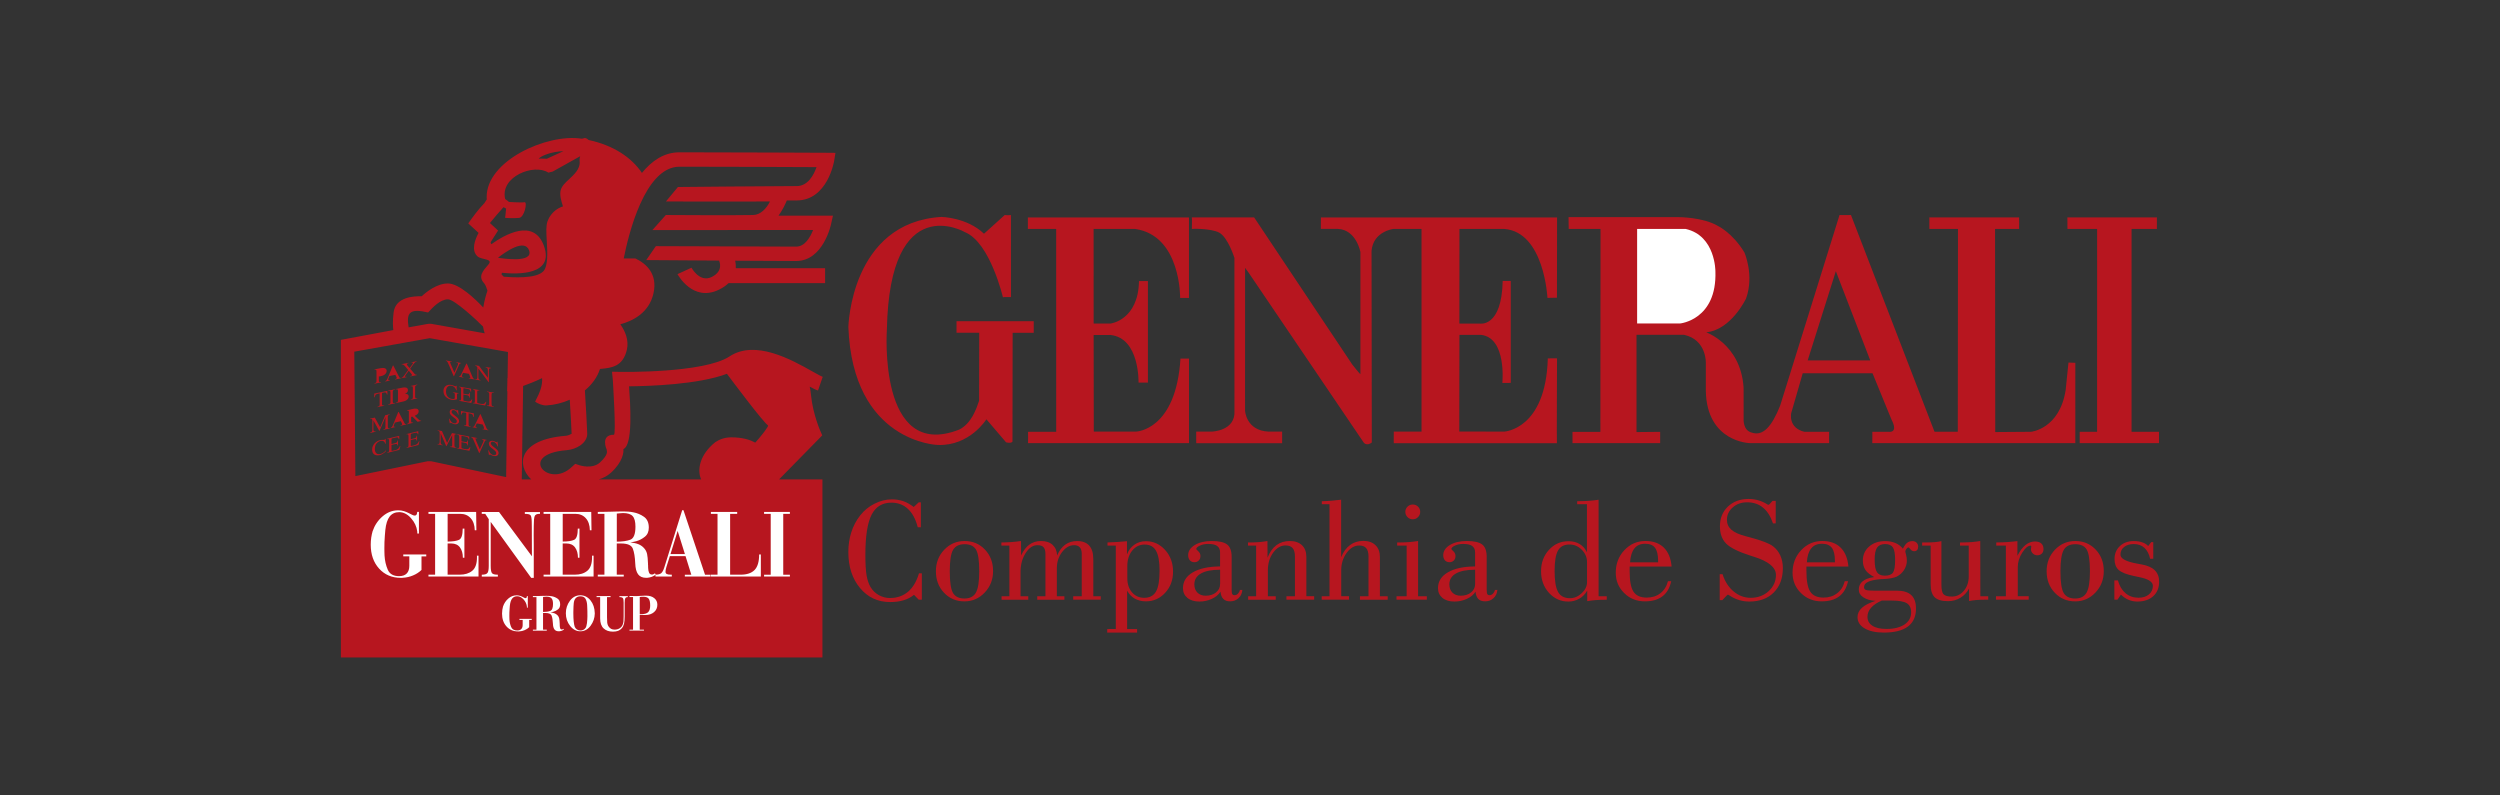 <?xml version="1.0" encoding="utf-8"?>
<!-- Generator: Adobe Illustrator 16.0.0, SVG Export Plug-In . SVG Version: 6.00 Build 0)  -->
<!DOCTYPE svg PUBLIC "-//W3C//DTD SVG 1.1//EN" "http://www.w3.org/Graphics/SVG/1.1/DTD/svg11.dtd">
<svg version="1.1" id="Layer_1" xmlns="http://www.w3.org/2000/svg" xmlns:xlink="http://www.w3.org/1999/xlink" x="0px" y="0px"
	 width="220px" height="70px" viewBox="0 0 220 70" enable-background="new 0 0 220 70" xml:space="preserve">
<rect x="0" y="0" width="220" height="70" fill="#333333" stroke="none"/>
<g>
	<g>
		<path fill="#B7161F" d="M88.962,18.925c-0.294,0.029-0.548,0-0.548,0l-1.823,1.643c-1.495-1.44-3.746-1.479-3.746-1.479
			c-7.982,0.478-8.189,9.68-8.189,9.68c0.381,10.193,7.874,10.387,7.874,10.387c2.815,0.104,4.272-2.258,4.272-2.258l1.736,2.029
			c0.525,0.116,0.56-0.08,0.56-0.08l0.014-9.563h1.856v-1.017h-6.795v1.016h1.998l-0.012,5.988
			c-0.241,0.709-0.682,2.018-1.763,2.539c-7.165,2.789-6.351-8.803-6.351-8.803c0.243-12.453,6.896-8.566,6.896-8.566
			c2.198,0.929,3.316,5.721,3.316,5.721c0-0.033,0.709-0.021,0.709-0.021L88.962,18.925L88.962,18.925z M181.935,20.146h2.613
			l-0.003,17.851h-1.532v0.998h6.979v-0.998h-2.415V20.146h2.229v-1.015h-7.875L181.935,20.146L181.935,20.146z M90.45,19.137h14.18
			v7.079h-0.776c0,0,0.076-5.479-3.95-6.067h-3.667l0.003,8.319h1.505c0,0,2.424-0.298,2.487-3.733h0.784v8.935
			c0,0-0.813-0.003-0.826,0c0,0,0.117-3.934-2.482-4.193l-1.468,0.006l0.013,8.496h3.734c0,0,3.503-0.104,3.894-6.422h0.751v7.438
			l-14.164,0.002c0,0,0.01-0.968,0-0.998h2.477V20.147h-2.494C90.45,20.146,90.459,19.119,90.45,19.137L90.45,19.137z
			 M104.88,19.141c0.033,0,0.002,1.008,0.002,1.008c0-0.029,1.701-0.055,2.406,0.322c0.779,0.416,1.345,2.236,1.345,2.236
			l-0.004,0.099l0.004,13.319c0.117,1.824-2.021,1.858-2.021,1.858h-1.344c-0.006-0.055,0,1.021,0,1.021h7.558
			c0.006,0.027,0-1.021,0-1.021h-1.185c-2.002-0.088-2.077-1.852-2.077-1.852l0.003-12.565c-0.028-0.027,0.3,0.412,0.3,0.412
			l10.07,14.866c0.289,0.51,0.781,0.096,0.781,0.096l-0.023-16.861c0.146-1.725,1.923-1.933,1.923-1.933h2.476v17.837h-2.441
			c-0.016,0.688,0,1.021,0,1.021h14.354c-0.021-0.04,0.012-7.458,0.012-7.458c0.03-0.034-0.813-0.004-0.813-0.004
			c-0.172,6.271-3.839,6.44-3.839,6.44l-3.95-0.01l0.013-8.504h1.899c2.276,0.26,1.877,4.225,1.877,4.225
			c-0.019,0.014,0.741,0,0.741,0v-8.968h-0.711c-0.08,4.104-2,3.751-2,3.751h-1.811l0.006-8.33h3.938
			c3.531,0.267,3.806,6.068,3.806,6.068c-0.002-0.004,0.836-0.017,0.836-0.017l0.011-7.062h-20.781
			c-0.008,0.027-0.008,1.008-0.008,1.008h1.502c1.627,0.072,1.981,2.041,1.981,2.041V32.92c-0.032,0.031-0.722-0.849-0.722-0.849
			l-8.629-12.937h-5.484V19.141L104.88,19.141z M144.067,28.466v-8.318h4.277c2.639,0.601,2.612,3.741,2.612,3.741
			c0.142,4.257-3.104,4.576-3.104,4.576L144.067,28.466L144.067,28.466z M161.554,23.866l-2.479,7.852h5.508L161.554,23.866
			L161.554,23.866z M138.031,19.108h9.69c0,0,2.164,0,3.455,0.776c0,0,1.271,0.588,2.329,2.327c0,0,0.886,1.99,0.151,4.053
			c0,0-1.305,2.769-3.514,2.979l-0.119-0.048c0,0,3.176,1.016,3.414,4.943l0.002,2.723c0,0-0.08,1.023,0.729,1.212
			c0.98,0.325,1.745-0.527,2.484-2.373l5.226-16.778c0,0,0.552,0.015,1.006,0l7.353,19.073h2.048l0.017-17.851h-2.52V19.13h7.898
			c0,0,0.014,1,0,1.016h-2.115l0.017,17.875l3.155-0.024c0,0,2.509-0.245,3.041-3.672l0.248-2.419c0,0,0.565,0.025,0.604,0.02
			l-0.002,7.069h-17.865c0,0,0.012-1.036,0-0.996h1.448c0,0,0.877,0.149,0.242-1.076l-1.671-4.077h-6.141l-1.012,3.502
			c0,0-0.299,1.297,1.162,1.651h2.174c0,0-0.016,0.996,0,0.996h-6.965c0,0-3.788-0.063-3.886-4.573v-2.47
			c0,0,0.09-2.044-1.913-2.489h-4.186v8.559l2.08-0.021v0.996h-7.712c0,0-0.004-1.045,0-0.996h2.451l0.013-17.853h-2.8
			C138.051,20.146,138.026,19.094,138.031,19.108z"/>
		<g>
			<path fill="#B7161F" d="M37.816,29.759l-6.639,1.188l0.096,10.949l6.359-1.307h0.302l6.606,1.396l0.11-7.559l-0.026,0.008
				l0.028-0.926c0,0,0.003-0.09-0.004-0.234h0.019l0.034-2.299L37.816,29.759L37.816,29.759z M40.573,31.938
				c0,0.013,0,0.023,0,0.035c-0.095-0.012-0.122,0.012-0.182,0.146c-0.146,0.329-0.293,0.655-0.438,0.983
				c-0.01-0.002-0.02-0.002-0.03-0.004c-0.16-0.373-0.32-0.742-0.48-1.115c-0.08-0.185-0.116-0.211-0.208-0.229
				c0-0.011,0-0.022,0-0.034c0.174,0.027,0.347,0.055,0.521,0.086c0,0.012,0,0.022,0,0.033c-0.109-0.011-0.146-0.013-0.146,0.047
				c0,0.028,0.035,0.111,0.079,0.217c0.098,0.228,0.197,0.455,0.297,0.687c0.095-0.215,0.193-0.431,0.288-0.646
				c0.006-0.012,0.038-0.086,0.038-0.125c0-0.076-0.069-0.095-0.145-0.109c0-0.012,0-0.023,0-0.035
				C40.303,31.894,40.437,31.917,40.573,31.938L40.573,31.938z M41.758,33.354c0,0.015,0,0.023,0,0.037
				c-0.171-0.029-0.34-0.058-0.509-0.086c0-0.014,0-0.023,0-0.037c0.074,0.015,0.139,0.021,0.139-0.049
				c0-0.029-0.026-0.098-0.037-0.125c-0.027-0.063-0.055-0.131-0.082-0.197c-0.173-0.028-0.348-0.059-0.52-0.088
				c-0.031,0.069-0.06,0.14-0.091,0.207c-0.01,0.022-0.017,0.049-0.017,0.069c0,0.078,0.094,0.095,0.137,0.103
				c0,0.015,0,0.023,0,0.037c-0.132-0.021-0.262-0.045-0.393-0.065c0-0.013,0-0.022,0-0.036c0.031,0.003,0.065,0.006,0.1-0.023
				c0.046-0.041,0.107-0.168,0.145-0.246c0.138-0.285,0.274-0.571,0.412-0.86c0.014,0.002,0.026,0.005,0.039,0.007
				c0.165,0.387,0.33,0.773,0.496,1.161C41.642,33.31,41.671,33.336,41.758,33.354L41.758,33.354z M40.783,32.74
				c0.075-0.16,0.151-0.321,0.228-0.482c0.076,0.187,0.154,0.373,0.23,0.562C41.087,32.791,40.935,32.767,40.783,32.74L40.783,32.74
				z M43.214,32.372c0,0.012,0,0.021,0,0.036c-0.128-0.009-0.193-0.011-0.193,0.214c0,0.337,0.001,0.672,0.001,1.007
				c-0.012-0.002-0.022-0.003-0.034-0.005c-0.297-0.398-0.593-0.798-0.888-1.195c-0.001,0-0.002,0-0.003,0c0,0.245,0,0.494,0,0.742
				c0,0.196,0.042,0.245,0.188,0.275c0,0.013,0,0.023,0,0.035c-0.156-0.024-0.315-0.053-0.472-0.08c0-0.01,0-0.021,0-0.034
				c0.153,0.019,0.194-0.005,0.194-0.21c0-0.28,0-0.563,0-0.842c-0.081-0.107-0.113-0.123-0.194-0.135c0-0.014,0-0.023,0-0.039
				c0.114,0.021,0.229,0.039,0.344,0.059c0.257,0.349,0.515,0.695,0.771,1.045c0.001,0,0.002,0.001,0.004,0.001
				c0-0.213,0-0.427,0-0.64c0-0.221-0.057-0.244-0.194-0.276c0-0.013,0-0.022,0-0.036C42.895,32.317,43.055,32.347,43.214,32.372
				L43.214,32.372z M40.354,34.595c0,0.012,0,0.021,0,0.032c-0.088-0.007-0.139-0.012-0.139,0.122c0,0.127,0,0.253,0,0.379
				c0,0.023-0.262,0.088-0.477,0.051c-0.196-0.035-0.411-0.131-0.55-0.302c-0.104-0.126-0.163-0.248-0.163-0.493
				c0-0.316,0.255-0.585,0.668-0.514c0.197,0.035,0.289,0.111,0.351,0.124c0.016,0.001,0.081,0.003,0.092-0.048
				c0.015,0.002,0.03,0.006,0.045,0.009c0.005,0.134,0.011,0.267,0.015,0.397c-0.015-0.002-0.029-0.004-0.045-0.008
				c-0.054-0.145-0.154-0.35-0.43-0.396c-0.185-0.031-0.473,0.034-0.473,0.513c0,0.34,0.203,0.588,0.506,0.643
				c0.134,0.023,0.27,0.006,0.27-0.063c0-0.103,0-0.204,0-0.308c0-0.154-0.038-0.162-0.173-0.195c0-0.012,0-0.021,0-0.034
				C40.019,34.534,40.187,34.562,40.354,34.595L40.354,34.595z M41.563,35.16c-0.03,0.101-0.06,0.202-0.09,0.305
				c-0.357-0.063-0.714-0.129-1.071-0.192c0-0.012,0-0.023,0-0.035c0.127,0.017,0.172,0.007,0.172-0.141c0-0.279,0-0.56,0-0.839
				c0-0.149-0.046-0.17-0.172-0.2c0-0.014,0-0.023,0-0.037c0.35,0.062,0.701,0.123,1.053,0.186c0.002,0.09,0.004,0.182,0.007,0.271
				c-0.018-0.004-0.034-0.006-0.05-0.01c-0.03-0.174-0.083-0.214-0.303-0.252c-0.091-0.016-0.179-0.031-0.268-0.047
				c-0.041-0.007-0.064-0.011-0.064,0.055c0,0.142,0,0.279,0,0.42c0.101,0.021,0.202,0.037,0.305,0.057
				c0.176,0.029,0.197-0.014,0.22-0.143c0.015,0.002,0.03,0.004,0.046,0.008c0,0.147,0,0.293,0,0.438
				c-0.015-0.002-0.031-0.003-0.046-0.007c-0.024-0.157-0.055-0.189-0.22-0.221c-0.104-0.019-0.204-0.036-0.305-0.057
				c0,0.155,0,0.313,0,0.469c0,0.078,0,0.078,0.294,0.133c0.249,0.046,0.349,0.008,0.438-0.17
				C41.526,35.149,41.544,35.157,41.563,35.16L41.563,35.16z M42.181,34.33c0,0.013,0,0.022,0,0.035
				c-0.137-0.017-0.187-0.013-0.187,0.139c0,0.302,0,0.601,0,0.901c0,0.072,0.035,0.085,0.203,0.113
				c0.302,0.055,0.43,0.068,0.545-0.16c0.017,0.002,0.034,0.007,0.051,0.011c-0.032,0.104-0.064,0.209-0.097,0.313
				c-0.361-0.063-0.721-0.129-1.079-0.195c0-0.012,0-0.021,0-0.036c0.128,0.017,0.172,0.008,0.172-0.14c0-0.28,0-0.563,0-0.847
				c0-0.149-0.047-0.168-0.172-0.2c0-0.014,0-0.023,0-0.037C41.803,34.265,41.991,34.296,42.181,34.33L42.181,34.33z M42.855,35.714
				c0-0.012,0-0.023,0-0.035c0.172,0.025,0.196-0.002,0.196-0.139c0-0.282,0-0.566,0-0.852c0-0.143-0.027-0.17-0.196-0.207
				c0-0.01,0-0.021,0-0.035c0.201,0.033,0.401,0.07,0.603,0.105c0,0.012,0,0.024,0,0.035c-0.148-0.02-0.2-0.016-0.2,0.139
				c0,0.283,0,0.566,0,0.851c0,0.147,0.049,0.179,0.2,0.209c0,0.014,0,0.022,0,0.036C43.257,35.785,43.057,35.751,42.855,35.714
				L42.855,35.714z M40.312,36.087c0.015,0.137,0.029,0.271,0.042,0.409c-0.016-0.002-0.032-0.009-0.049-0.011
				c-0.033-0.16-0.159-0.354-0.366-0.393c-0.098-0.018-0.198,0.021-0.198,0.139c0,0.281,0.658,0.443,0.658,0.83
				c0,0.162-0.135,0.316-0.416,0.266c-0.148-0.029-0.244-0.109-0.305-0.123c-0.04-0.01-0.06,0.02-0.06,0.05
				c-0.015-0.003-0.029-0.006-0.042-0.01c-0.021-0.138-0.04-0.272-0.06-0.409c0.016,0.003,0.03,0.008,0.046,0.012
				c0.037,0.094,0.136,0.357,0.401,0.407c0.156,0.029,0.236-0.063,0.236-0.166c0-0.106-0.031-0.179-0.321-0.394
				c-0.179-0.137-0.305-0.239-0.305-0.428c0-0.215,0.178-0.287,0.354-0.254c0.118,0.021,0.224,0.105,0.274,0.114
				c0.055,0.009,0.064-0.032,0.069-0.052C40.284,36.08,40.298,36.084,40.312,36.087L40.312,36.087z M41.422,37.538
				c0,0.014,0,0.023,0,0.037c-0.192-0.037-0.386-0.073-0.579-0.11c0-0.011,0-0.022,0-0.036c0.18,0.027,0.186-0.017,0.186-0.154
				c0-0.315,0-0.631,0-0.947c-0.036-0.008-0.072-0.014-0.106-0.021c-0.218-0.039-0.271-0.014-0.315,0.188
				c-0.015-0.006-0.032-0.006-0.047-0.01c0.003-0.104,0.008-0.213,0.013-0.317c0.37,0.067,0.743,0.14,1.119,0.207
				c0.004,0.106,0.008,0.218,0.014,0.323c-0.017-0.002-0.033-0.006-0.049-0.008c-0.041-0.219-0.098-0.264-0.316-0.303
				c-0.036-0.008-0.072-0.015-0.106-0.02c0,0.32,0,0.646,0,0.969C41.232,37.46,41.255,37.501,41.422,37.538L41.422,37.538z
				 M42.975,37.834c0,0.013,0,0.022,0,0.036c-0.173-0.033-0.344-0.064-0.515-0.1c0-0.012,0-0.023,0-0.037
				c0.073,0.016,0.141,0.025,0.141-0.045c0-0.028-0.026-0.1-0.038-0.129c-0.028-0.064-0.056-0.131-0.083-0.199
				c-0.176-0.03-0.352-0.063-0.526-0.1c-0.031,0.069-0.063,0.139-0.093,0.207c-0.01,0.021-0.015,0.049-0.015,0.068
				c0,0.079,0.093,0.098,0.137,0.105c0,0.014,0,0.021,0,0.037c-0.132-0.025-0.265-0.052-0.396-0.076c0-0.014,0-0.023,0-0.037
				c0.032,0.004,0.065,0.009,0.103-0.021c0.046-0.038,0.108-0.166,0.146-0.24c0.141-0.287,0.277-0.572,0.417-0.857
				c0.013,0.002,0.026,0.004,0.04,0.008c0.167,0.393,0.334,0.783,0.501,1.179C42.857,37.785,42.885,37.812,42.975,37.834
				L42.975,37.834z M41.987,37.19c0.076-0.158,0.153-0.318,0.23-0.479c0.078,0.188,0.156,0.379,0.234,0.569
				C42.296,37.251,42.142,37.224,41.987,37.19L41.987,37.19z M40.163,38.188c0,0.016,0,0.023,0,0.037
				c-0.124-0.015-0.17-0.014-0.17,0.135c0,0.281,0,0.563,0,0.839c0,0.146,0.046,0.171,0.17,0.202c0,0.015,0,0.023,0,0.037
				c-0.183-0.039-0.365-0.073-0.549-0.109c0-0.016,0-0.023,0-0.037c0.153,0.021,0.179,0,0.179-0.152c0-0.281,0-0.565,0-0.849
				c-0.001,0-0.004,0-0.005,0c-0.164,0.323-0.33,0.647-0.496,0.97c-0.008-0.003-0.018-0.005-0.027-0.007
				c-0.162-0.373-0.323-0.743-0.484-1.118c0,0-0.001,0-0.003,0c0,0.25,0,0.495,0,0.745c0,0.194,0.041,0.243,0.183,0.278
				c0,0.012,0,0.021,0,0.033c-0.152-0.028-0.305-0.059-0.456-0.092c0-0.014,0-0.021,0-0.035c0.147,0.02,0.188,0,0.188-0.205
				c0-0.252,0-0.506,0-0.76c0-0.146-0.04-0.17-0.184-0.203c0-0.014,0-0.021,0-0.037c0.128,0.023,0.256,0.051,0.384,0.074
				c0.149,0.349,0.3,0.689,0.45,1.037c0.143-0.287,0.288-0.574,0.432-0.863C39.902,38.142,40.033,38.166,40.163,38.188
				L40.163,38.188z M41.397,39.369c-0.03,0.103-0.06,0.202-0.09,0.302c-0.358-0.072-0.715-0.143-1.07-0.214c0-0.015,0-0.021,0-0.035
				c0.127,0.019,0.173,0.011,0.173-0.135c0-0.279,0-0.562,0-0.839c0-0.149-0.048-0.172-0.173-0.204c0-0.015,0-0.022,0-0.036
				c0.35,0.066,0.7,0.139,1.052,0.204c0.001,0.092,0.003,0.185,0.006,0.271c-0.018-0.002-0.034-0.004-0.05-0.011
				c-0.03-0.172-0.082-0.214-0.304-0.258c-0.089-0.019-0.178-0.036-0.266-0.054c-0.043-0.008-0.066-0.012-0.066,0.054
				c0,0.142,0,0.28,0,0.418c0.102,0.021,0.204,0.041,0.306,0.062c0.177,0.035,0.197-0.008,0.219-0.137
				c0.014,0.002,0.029,0.006,0.045,0.01c0,0.147,0,0.293,0,0.438c-0.016-0.002-0.03-0.007-0.045-0.011
				c-0.023-0.155-0.054-0.188-0.219-0.223c-0.102-0.021-0.204-0.043-0.306-0.063c0,0.157,0,0.313,0,0.47
				c0,0.077,0.001,0.078,0.296,0.139c0.248,0.049,0.347,0.016,0.435-0.164C41.359,39.36,41.378,39.362,41.397,39.369L41.397,39.369z
				 M42.824,38.709c0,0.015,0,0.024,0,0.036c-0.098-0.014-0.126,0.01-0.187,0.145c-0.148,0.326-0.298,0.651-0.445,0.979
				c-0.012-0.002-0.021-0.003-0.03-0.008c-0.167-0.383-0.33-0.76-0.494-1.143c-0.081-0.189-0.118-0.221-0.213-0.24
				c0-0.014,0-0.023,0-0.037c0.178,0.035,0.354,0.068,0.532,0.104c0,0.013,0,0.022,0,0.038c-0.112-0.018-0.149-0.021-0.149,0.04
				c0,0.024,0.036,0.11,0.081,0.219c0.102,0.234,0.202,0.47,0.304,0.705c0.099-0.214,0.198-0.427,0.296-0.646
				c0.004-0.012,0.037-0.086,0.037-0.125c0-0.077-0.071-0.098-0.146-0.115c0-0.014,0-0.021,0-0.036
				C42.547,38.657,42.686,38.685,42.824,38.709L42.824,38.709z M43.782,38.871c0.016,0.14,0.03,0.278,0.045,0.418
				c-0.018-0.005-0.034-0.007-0.051-0.013c-0.035-0.164-0.165-0.361-0.378-0.402c-0.103-0.021-0.205,0.02-0.205,0.139
				c0,0.286,0.681,0.461,0.681,0.854c0,0.164-0.14,0.316-0.43,0.259c-0.156-0.028-0.254-0.112-0.314-0.126
				c-0.044-0.009-0.063,0.02-0.063,0.05c-0.015-0.003-0.029-0.007-0.044-0.01c-0.021-0.14-0.041-0.278-0.062-0.419
				c0.016,0.004,0.03,0.007,0.047,0.011c0.038,0.097,0.142,0.368,0.417,0.423c0.162,0.031,0.243-0.061,0.243-0.162
				c0-0.109-0.032-0.185-0.332-0.406c-0.186-0.139-0.315-0.248-0.315-0.439c0-0.218,0.185-0.288,0.366-0.253
				c0.122,0.022,0.233,0.108,0.284,0.12c0.057,0.012,0.066-0.03,0.07-0.051C43.753,38.865,43.768,38.868,43.782,38.871
				L43.782,38.871z M32.958,32.54c0-0.014,0-0.023,0-0.037c0.181-0.033,0.361-0.068,0.54-0.104c0.28-0.055,0.529-0.002,0.529,0.238
				c0,0.146-0.088,0.241-0.122,0.277c-0.087,0.094-0.217,0.154-0.431,0.197c-0.049,0.011-0.087,0.017-0.136,0.021
				c0,0.117,0,0.229,0,0.347c0,0.141,0.034,0.162,0.191,0.133c0,0.014,0,0.023,0,0.035c-0.19,0.039-0.381,0.078-0.573,0.115
				c0-0.012,0-0.022,0-0.035c0.174-0.047,0.174-0.092,0.174-0.228c0-0.274,0-0.55,0-0.823C33.132,32.543,33.108,32.524,32.958,32.54
				L32.958,32.54z M33.339,32.563c0-0.063,0.022-0.066,0.083-0.08c0.09-0.017,0.386-0.069,0.386,0.199
				c0,0.289-0.271,0.342-0.348,0.357c-0.042,0.008-0.083,0.016-0.121,0.018C33.339,32.894,33.339,32.729,33.339,32.563
				L33.339,32.563z M35.278,33.258c0,0.013,0,0.024,0,0.034c-0.167,0.035-0.336,0.068-0.505,0.104c0-0.012,0-0.021,0-0.035
				c0.073-0.016,0.138-0.029,0.138-0.1c0-0.031-0.024-0.088-0.037-0.109c-0.027-0.055-0.055-0.108-0.081-0.166
				c-0.174,0.035-0.348,0.07-0.523,0.105c-0.03,0.079-0.062,0.16-0.092,0.239c-0.01,0.024-0.015,0.056-0.015,0.073
				c0,0.078,0.094,0.062,0.136,0.054c0,0.013,0,0.022,0,0.036c-0.132,0.025-0.265,0.055-0.396,0.08c0-0.014,0-0.021,0-0.035
				c0.032-0.01,0.066-0.02,0.103-0.063c0.046-0.058,0.109-0.207,0.146-0.297c0.14-0.336,0.277-0.673,0.418-1.009
				c0.013-0.003,0.025-0.006,0.039-0.008c0.164,0.323,0.33,0.646,0.495,0.969C35.163,33.256,35.192,33.271,35.278,33.258
				L35.278,33.258z M34.305,33.008c0.076-0.188,0.153-0.375,0.229-0.563c0.078,0.158,0.154,0.314,0.23,0.474
				C34.612,32.946,34.458,32.978,34.305,33.008L34.305,33.008z M36.668,31.789c0,0.013,0,0.022,0,0.034
				c-0.103,0.027-0.153,0.043-0.288,0.229c-0.095,0.131-0.188,0.262-0.283,0.395c0.124,0.146,0.248,0.289,0.372,0.435
				c0.074,0.085,0.113,0.104,0.214,0.093c0,0.012,0,0.023,0,0.037c-0.191,0.038-0.385,0.076-0.574,0.115c0-0.014,0-0.021,0-0.036
				c0.097-0.024,0.148-0.034,0.148-0.093c0-0.033-0.068-0.118-0.1-0.154c-0.062-0.074-0.123-0.148-0.186-0.224
				c-0.077,0.104-0.155,0.213-0.231,0.319c-0.042,0.059-0.103,0.144-0.103,0.179c0,0.062,0.072,0.051,0.148,0.038
				c0,0.012,0,0.023,0,0.035c-0.151,0.029-0.303,0.062-0.457,0.093c0-0.013,0-0.022,0-0.034c0.108-0.029,0.13-0.061,0.285-0.271
				c0.103-0.141,0.204-0.278,0.307-0.42c-0.071-0.086-0.142-0.172-0.213-0.258c-0.199-0.24-0.241-0.236-0.355-0.224
				c0-0.013,0-0.022,0-0.035c0.197-0.038,0.395-0.076,0.593-0.114c0,0.014,0,0.026,0,0.036c-0.102,0.021-0.148,0.031-0.148,0.089
				c0,0.037,0.035,0.092,0.166,0.243c0.026,0.031,0.056,0.062,0.082,0.093c0.073-0.1,0.148-0.199,0.22-0.299
				c0.045-0.063,0.078-0.105,0.078-0.141c0-0.059-0.07-0.047-0.137-0.036c0-0.013,0-0.021,0-0.034
				C36.36,31.849,36.514,31.817,36.668,31.789L36.668,31.789z M33.81,35.667c0,0.016,0,0.021,0,0.035
				c-0.196,0.045-0.395,0.088-0.593,0.131c0-0.012,0-0.021,0-0.035c0.186-0.049,0.192-0.093,0.192-0.232c0-0.316,0-0.633,0-0.948
				c-0.037,0.009-0.073,0.016-0.111,0.021c-0.224,0.049-0.279,0.096-0.325,0.316c-0.016,0.001-0.032,0.005-0.049,0.01
				c0.004-0.109,0.008-0.219,0.013-0.328c0.384-0.078,0.766-0.158,1.146-0.24c0.004,0.106,0.008,0.215,0.013,0.318
				c-0.017,0.004-0.033,0.008-0.048,0.012c-0.043-0.199-0.099-0.224-0.32-0.177c-0.037,0.009-0.074,0.017-0.11,0.022
				c0,0.322,0,0.646,0,0.97C33.615,35.669,33.639,35.7,33.81,35.667L33.81,35.667z M34.166,35.626c0-0.014,0-0.021,0-0.037
				c0.17-0.041,0.194-0.076,0.194-0.212c0-0.276,0-0.558,0-0.836c0-0.14-0.027-0.155-0.194-0.129c0-0.013,0-0.022,0-0.035
				c0.197-0.041,0.396-0.083,0.593-0.125c0,0.013,0,0.022,0,0.035c-0.146,0.036-0.196,0.062-0.196,0.211c0,0.276,0,0.558,0,0.834
				c0,0.146,0.049,0.153,0.196,0.126c0,0.014,0,0.021,0,0.036C34.561,35.539,34.363,35.58,34.166,35.626L34.166,35.626z
				 M34.828,34.272c0-0.014,0-0.021,0-0.037c0.186-0.037,0.371-0.075,0.555-0.115c0.171-0.034,0.515-0.081,0.515,0.207
				c0,0.206-0.172,0.283-0.26,0.322c0,0,0,0.002,0,0.004c0.17-0.004,0.327,0.054,0.327,0.248c0,0.07-0.039,0.334-0.474,0.431
				c-0.22,0.048-0.44,0.099-0.661,0.146c0-0.013,0-0.022,0-0.035c0.168-0.041,0.191-0.077,0.191-0.211c0-0.276,0-0.555,0-0.832
				C35.019,34.263,34.992,34.246,34.828,34.272L34.828,34.272z M35.222,34.783c0.188-0.039,0.253-0.046,0.319-0.039
				c0.101,0.007,0.198,0.048,0.198,0.198c0,0.25-0.238,0.318-0.367,0.35c-0.114,0.023-0.149,0.023-0.149-0.045
				C35.222,35.095,35.222,34.938,35.222,34.783L35.222,34.783z M35.222,34.281c0-0.029,0.004-0.058,0.043-0.063
				c0.02-0.005,0.048-0.013,0.089-0.021c0.14-0.029,0.344-0.036,0.344,0.187c0,0.222-0.233,0.275-0.289,0.288
				c-0.062,0.016-0.124,0.027-0.187,0.042C35.222,34.565,35.222,34.424,35.222,34.281L35.222,34.281z M36.144,35.188
				c0-0.01,0-0.021,0-0.033c0.166-0.04,0.188-0.076,0.188-0.209c0-0.273,0-0.547,0-0.821c0-0.14-0.027-0.153-0.188-0.128
				c0-0.012,0-0.021,0-0.034c0.191-0.04,0.384-0.08,0.574-0.122c0,0.014,0,0.024,0,0.035c-0.141,0.035-0.189,0.057-0.189,0.206
				c0,0.272,0,0.549,0,0.819c0,0.146,0.047,0.154,0.189,0.125c0,0.015,0,0.023,0,0.035C36.525,35.104,36.335,35.147,36.144,35.188
				L36.144,35.188z M34.3,36.452c0,0.012,0,0.023,0,0.033c-0.125,0.039-0.174,0.063-0.174,0.211c0,0.279,0,0.56,0,0.837
				c0,0.146,0.046,0.151,0.174,0.129c0,0.015,0,0.024,0,0.036c-0.187,0.046-0.374,0.091-0.563,0.134c0-0.013,0-0.021,0-0.036
				c0.157-0.044,0.183-0.076,0.183-0.232c0-0.283,0-0.564,0-0.851c-0.001,0-0.002,0-0.003,0.001
				c-0.172,0.396-0.343,0.799-0.515,1.196c-0.01,0.004-0.02,0.006-0.029,0.007c-0.168-0.307-0.339-0.609-0.51-0.92
				c0,0-0.002,0-0.004,0.002c0,0.253,0,0.506,0,0.759c0,0.196,0.044,0.229,0.193,0.197c0,0.015,0,0.024,0,0.039
				c-0.161,0.038-0.321,0.073-0.482,0.11c0-0.01,0-0.022,0-0.035c0.157-0.047,0.2-0.084,0.2-0.291c0-0.258,0-0.516,0-0.772
				c0-0.147-0.043-0.153-0.195-0.127c0-0.012,0-0.022,0-0.038c0.136-0.027,0.271-0.063,0.407-0.092
				c0.157,0.284,0.314,0.566,0.471,0.852c0.149-0.354,0.299-0.707,0.448-1.06C34.034,36.515,34.168,36.479,34.3,36.452L34.3,36.452z
				 M35.75,37.317c0,0.015,0,0.025,0,0.037c-0.167,0.039-0.333,0.078-0.5,0.117c0-0.011,0-0.021,0-0.035
				c0.073-0.018,0.138-0.035,0.138-0.104c0-0.026-0.026-0.084-0.038-0.106c-0.026-0.054-0.054-0.104-0.08-0.16
				c-0.172,0.041-0.346,0.08-0.519,0.121c-0.03,0.08-0.061,0.16-0.092,0.24c-0.009,0.025-0.015,0.057-0.015,0.075
				c0,0.077,0.093,0.058,0.135,0.046c0,0.014,0,0.023,0,0.036c-0.132,0.03-0.264,0.063-0.396,0.095c0-0.015,0-0.023,0-0.037
				c0.032-0.011,0.067-0.021,0.102-0.064c0.047-0.059,0.109-0.21,0.146-0.301c0.139-0.34,0.276-0.68,0.414-1.019
				c0.012-0.004,0.026-0.006,0.039-0.009c0.164,0.314,0.328,0.634,0.491,0.947C35.636,37.319,35.663,37.334,35.75,37.317
				L35.75,37.317z M34.783,37.103c0.076-0.189,0.153-0.379,0.229-0.567c0.076,0.155,0.153,0.31,0.229,0.462
				C35.088,37.032,34.936,37.065,34.783,37.103L34.783,37.103z M37.058,37.013c0,0.012,0,0.021,0,0.031
				c-0.104,0.023-0.207,0.053-0.309,0.075c-0.153-0.151-0.306-0.308-0.461-0.461c-0.036,0.009-0.073,0.019-0.108,0.026
				c0,0.121,0,0.244,0,0.365c0,0.125,0.019,0.155,0.175,0.127c0,0.012,0,0.022,0,0.034c-0.18,0.041-0.359,0.085-0.54,0.128
				c0-0.012,0-0.023,0-0.035c0.157-0.048,0.166-0.088,0.166-0.229c0-0.268,0-0.536,0-0.805c0-0.138-0.029-0.146-0.166-0.131
				c0-0.012,0-0.021,0-0.033c0.18-0.043,0.358-0.084,0.538-0.123c0.171-0.039,0.489-0.073,0.489,0.211
				c0,0.248-0.25,0.352-0.349,0.393c0.133,0.125,0.266,0.249,0.396,0.374C36.933,37.002,36.979,37.024,37.058,37.013L37.058,37.013z
				 M36.179,36.16c0-0.056,0.018-0.072,0.12-0.095c0.081-0.02,0.333-0.07,0.333,0.176c0,0.265-0.289,0.336-0.453,0.376
				C36.179,36.465,36.179,36.313,36.179,36.16L36.179,36.16z M33.951,39.037c-0.015,0.004-0.03,0.007-0.045,0.012
				c-0.05-0.188-0.195-0.302-0.444-0.239c-0.103,0.022-0.22,0.092-0.306,0.189c-0.08,0.093-0.17,0.236-0.17,0.509
				c0,0.403,0.243,0.509,0.499,0.443c0.25-0.063,0.395-0.234,0.457-0.31c0.013,0.008,0.024,0.021,0.037,0.023
				c-0.002,0.006-0.176,0.281-0.548,0.381c-0.328,0.082-0.683-0.011-0.683-0.484c0-0.428,0.344-0.742,0.694-0.826
				c0.181-0.047,0.312-0.016,0.357-0.024c0.009-0.004,0.077-0.019,0.092-0.084c0.016-0.005,0.028-0.007,0.043-0.015
				C33.939,38.758,33.946,38.897,33.951,39.037L33.951,39.037z M35.236,39.247c-0.029,0.113-0.059,0.229-0.089,0.339
				c-0.357,0.095-0.716,0.185-1.076,0.272c0-0.012,0-0.021,0-0.032c0.129-0.041,0.175-0.069,0.175-0.216c0-0.276,0-0.557,0-0.836
				c0-0.146-0.048-0.146-0.175-0.127c0-0.014,0-0.021,0-0.037c0.354-0.086,0.709-0.172,1.06-0.258c0.002,0.09,0.004,0.18,0.005,0.27
				c-0.016,0.005-0.032,0.009-0.049,0.014c-0.029-0.158-0.08-0.177-0.301-0.121c-0.09,0.021-0.179,0.043-0.27,0.063
				c-0.041,0.011-0.065,0.018-0.065,0.081c0,0.14,0,0.278,0,0.417c0.103-0.021,0.204-0.051,0.307-0.076
				c0.177-0.044,0.197-0.092,0.219-0.23c0.016-0.004,0.03-0.008,0.047-0.013c0,0.146,0,0.29,0,0.435
				c-0.017,0.004-0.031,0.01-0.047,0.013c-0.023-0.144-0.054-0.162-0.219-0.122c-0.102,0.021-0.204,0.048-0.307,0.072
				c0,0.154,0,0.312,0,0.464c0,0.077,0,0.077,0.297,0.005c0.249-0.061,0.348-0.143,0.435-0.354
				C35.199,39.258,35.218,39.254,35.236,39.247L35.236,39.247z M36.913,38.827c-0.029,0.109-0.057,0.222-0.087,0.333
				c-0.347,0.089-0.696,0.176-1.047,0.267c0-0.013,0-0.021,0-0.033c0.125-0.039,0.169-0.066,0.169-0.213c0-0.273,0-0.55,0-0.824
				c0-0.146-0.047-0.146-0.169-0.127c0-0.014,0-0.022,0-0.035c0.345-0.084,0.688-0.168,1.03-0.252
				c0.002,0.088,0.004,0.175,0.006,0.264c-0.016,0.004-0.032,0.007-0.049,0.012c-0.028-0.156-0.078-0.174-0.294-0.121
				c-0.087,0.021-0.174,0.041-0.261,0.063c-0.041,0.01-0.064,0.017-0.064,0.077c0,0.139,0,0.277,0,0.414
				c0.101-0.025,0.199-0.053,0.299-0.077c0.172-0.041,0.191-0.091,0.213-0.228c0.015-0.006,0.029-0.008,0.044-0.013
				c0,0.146,0,0.288,0,0.431c-0.015,0.004-0.03,0.008-0.044,0.012c-0.022-0.144-0.053-0.161-0.213-0.123
				c-0.1,0.023-0.198,0.049-0.299,0.072c0,0.15,0,0.307,0,0.459c0,0.076,0,0.078,0.289,0.006c0.242-0.063,0.338-0.139,0.423-0.351
				C36.877,38.836,36.894,38.831,36.913,38.827L36.913,38.827z M36.163,42.185l1.612-0.332l1.564,0.332H36.163L36.163,42.185z
				 M45.915,42.185h0.83c-1.318-1.25-1.144-3.5,3.015-3.832c0.179-0.017,0.352-0.071,0.472-0.154c0.042-0.029,0.07-0.006,0.07-0.021
				c0-0.238-0.092-1.82-0.162-3.003c-0.652,0.289-1.36,0.464-2.055,0.501c0,0,0,0-0.002,0h0.002c0,0,0,0-0.002,0
				c-0.374,0.02-0.85-0.205-0.991-0.332c0.443-0.861,0.65-1.41,0.613-2.07c-0.601,0.291-1.25,0.541-1.671,0.693L45.915,42.185
				L45.915,42.185z M52.695,42.185h9.004c-0.38-0.863-0.106-2.195,1.249-3.277c0.391-0.26,0.856-0.422,1.403-0.422
				c1.056,0,1.707,0.244,2.114,0.465c0.471-0.518,1.208-1.446,1.121-1.512c-0.472-0.354-2.924-3.617-3.618-4.545
				c-2.525,0.953-6.87,1.086-8.611,1.103c0.107,1.536,0.364,5.167-0.5,5.522c0.039,0.275-0.044,1.119-1.079,2.068
				C53.446,41.894,53.069,42.077,52.695,42.185L52.695,42.185z M68.561,42.185h3.814v15.672H29.998V29.908l4.615-0.862
				c-0.037-0.283-0.071-0.816,0.029-1.576c0.174-1.318,1.734-1.423,2.466-1.396c0.426-0.396,1.344-1.129,2.309-1.129
				c1,0,2.449,1.413,3.11,2.116c0.101-0.654,0.274-1.207,0.372-1.482c-0.063-0.203-0.183-0.537-0.296-0.656
				c-0.558-0.587-0.104-1.098,0.364-1.628c0.482-0.545-0.574-0.424-0.926-0.719c-0.622-0.525-0.231-1.518,0.074-2.083l-0.907-0.834
				c0.438-0.623,0.879-1.225,1.42-1.784c0.069-0.109,0.14-0.223,0.212-0.334c-0.006-0.054-0.012-0.105-0.013-0.159
				c-0.056-3.244,5.323-5.646,8.349-5.178c0.011,0.001,0.021,0.004,0.03,0.006l0.263-0.066c0.001,0,0.15,0,0.33,0.176
				c2.186,0.47,3.772,1.532,4.692,2.897c0.87-1.073,1.956-1.814,3.301-1.814c4.296,0,12.908,0.041,12.934,0.041l0.794,0.007
				l-0.116,0.718c-0.001,0.011-0.577,3.47-3.294,3.47c-0.22,0-0.518,0.002-0.869,0.003c-0.127,0.311-0.37,0.831-0.729,1.335H73.3
				l-0.169,0.76c-0.002,0.011-0.68,3.231-3.063,3.231c-0.721,0-2.945-0.013-5.369-0.027c0.04,0.188,0.063,0.412,0.046,0.658h7.863
				v1.314h-8.493c-0.214,0.209-0.494,0.406-0.858,0.585c-2.311,1.115-3.633-1.369-3.637-1.375l1.232-0.563
				c0.002,0.003,0.711,1.331,1.767,0.82c1.108-0.535,0.665-1.423,0.665-1.426l0.056-0.022c-3.267-0.021-6.455-0.045-6.471-0.045
				l0.847-1.225c0.03,0,10.537,0.041,12.352,0.041c0.758,0,1.231-0.817,1.483-1.46H57.414l1.179-1.322c0.018,0,6.155,0.04,7.691,0
				c0.652-0.019,1.172-0.577,1.472-1.193c-3.526,0.024-9.134,0-9.151,0l1.051-1.271c0.022,0,8.368-0.082,10.456-0.082
				c0.979,0,1.495-0.964,1.742-1.667c-2.297-0.013-8.59-0.038-12.059-0.038c-3.057,0-4.499,6-4.907,8.076h1.031
				c0.938,0.446,1.982,1.35,1.582,3.091c-0.394,1.709-1.834,2.412-2.913,2.701c0.408,0.573,0.773,1.371,0.578,2.233
				c-0.344,1.5-1.364,1.603-2.308,1.691h0.001c-0.021,0.002-0.04,0.006-0.062,0.008c-0.231,0.729-0.708,1.37-1.326,1.885
				c0.067,1.119,0.207,3.498,0.207,3.818c0,0.411-0.248,0.771-0.625,1.031c-0.324,0.223-0.758,0.38-1.183,0.411
				c-4.38,0.349-1.601,3.437,0.444,1.479l0.31-0.277l0.403,0.135c0.003,0.001,1.104,0.359,1.777-0.26
				c0.697-0.641,0.606-0.961,0.606-0.961l-0.024-0.168c0-0.004-0.588-1.307,0.639-1.307c0.214,0-0.099-4.832-0.099-4.846
				l-0.069-0.699l0.769,0.014c0.021,0,7.319,0.129,9.578-1.363c2.266-1.5,5.469,0.303,7.277,1.318
				c0.441,0.246,0.784,0.44,0.918,0.479l-0.413,1.205c-0.188-0.055-0.435-0.176-0.732-0.34c0.037,0.152,0.081,0.396,0.118,0.774
				c0.166,1.669,0.827,3.15,0.829,3.154l0.156,0.36l-0.282,0.291L68.561,42.185L68.561,42.185z M46.054,32.597l0.031-2.13
				l0.008-0.526l-0.568-0.102l-1.045-0.186c-0.041-0.036-0.082-0.073-0.125-0.111c-1.189-1.012-0.092-3.725-0.089-3.73l0.012-0.192
				c0.938,0.067,3.362,0.221,4.485-0.834c0.894-0.843,0.801-2.415,0.726-3.687c-0.034-0.574-0.063-1.07-0.001-1.243
				c0.034-0.092,0.075-0.168,0.123-0.229c0.092-0.123,0.207-0.206,0.315-0.252c0.04-0.019,0.071-0.027,0.083-0.031
				c0.405,0.232,0.725,0.153,0.978-0.183c0.23-0.312,0.104-0.676-0.055-1.137c-0.129-0.37-0.296-0.855-0.261-0.988v-0.001
				c0.009-0.032,0.185-0.195,0.391-0.387c0.618-0.568,1.416-1.307,1.32-2.506c-0.011-0.131-0.024-0.254-0.039-0.367
				c1.686,0.539,2.78,1.512,3.313,2.676c-1.49,2.588-2.119,5.989-2.236,6.685l-0.257,0.256l1.252,0.192
				c0.007,0.001,2.126,0.315,1.739,1.999c-0.424,1.832-2.874,1.894-2.881,1.894l-0.419,1.108c0.003,0.002,1.187,0.952,0.964,1.933
				c-0.139,0.603-0.64,0.65-1.103,0.694h-0.002c-0.22,0.021-0.436,0.043-0.641,0.089l-0.44,0.096l-0.079,0.41
				c-0.289,1.514-1.744,2.211-2.774,2.478c0.314-0.728,0.453-1.825,0.244-3.417C48.392,31.399,46.77,32.302,46.054,32.597
				L46.054,32.597z M42.654,29.332c-0.067-0.192-0.114-0.394-0.148-0.595c-0.545-0.557-2.519-2.396-3.089-2.396
				c-0.668,0-1.328,0.698-1.743,1.157c-1.644-0.386-1.924,0.019-1.715,1.308l1.729-0.31h0.258L42.654,29.332L42.654,29.332z
				 M70.108,33.394c-0.116,0.353-0.17,0.842-0.104,1.523c0.132,1.334,0.545,2.555,0.771,3.141l-3.551,3.566
				c-0.611-0.525-4.266-0.02-4.371,0.13c-0.022-0.026,0.035,0.007,0.035-0.06c0-0.256,0.071-0.604,0.225-0.943
				c0.146-0.322,0.358-0.636,0.643-0.824c0.166-0.111,0.364-0.182,0.596-0.182c1.014,0,1.454,0.302,1.666,0.445h-0.001
				c0.055,0.035,0.101,0.068,0.177,0.111h-0.003c0.449,0.248,0.766,0.236,1.066-0.225c0.013-0.02,0.054-0.064,0.146-0.184
				c0.592-0.744,2.094-2.64,1.186-3.318c-0.34-0.256-2.622-3.258-3.409-4.295C66.52,31.601,68.614,32.58,70.108,33.394
				L70.108,33.394z M44.741,17.768c0,0,1.123,0.079,1.411,0.026c0.288-0.053,0,1.325-0.462,1.379c-0.461,0.054-1.238,0-1.238,0
				l0.087-0.821l-0.232-0.121c-0.468,0.52-0.771,0.877-1.193,1.395l0.34,0.313l0.375,0.347l-0.27,0.422
				c-0.001,0.001-0.214,0.331-0.382,0.601l0.014,0.112l0.057,0.063c1.142-0.817,3.73-2.319,4.619,0.158
				c0.92,2.564-2.253,2.511-3.704,2.363l-0.03,0.148l0.198,0.198c0.729,0.055,2.762,0.201,3.45-0.445
				c0.469-0.439,0.394-1.715,0.333-2.74c-0.041-0.695-0.076-1.298,0.069-1.702c0.074-0.204,0.179-0.391,0.301-0.553
				c0.244-0.326,0.565-0.558,0.886-0.688c0.057-0.021,0.114-0.042,0.172-0.06c-0.159-0.476-0.312-1.024-0.199-1.437v0.001
				c0.102-0.372,0.398-0.646,0.751-0.971c0.422-0.39,0.967-0.895,0.916-1.528c-0.017-0.211,0.006-0.368,0.048-0.482l-2.425,1.353
				l-0.378,0.092c-1.26-0.829-4.278,0.351-3.799,2.327l0.31,0.219c-0.01,0.013-0.02,0.021-0.031,0.033H44.741L44.741,17.768z
				 M49.587,13.3c-1.05,0.038-1.955,0.401-2.188,0.666c0.258-0.023,0.572,0.008,0.723,0.003L49.587,13.3L49.587,13.3z
				 M43.821,22.681c0.494,0.082,3.139,0.471,2.738-0.646C46.172,20.948,44.417,22.213,43.821,22.681z"/>
			<path fill="#FFFFFF" d="M36.866,46.949h-0.143c0-0.028-0.002-0.06-0.003-0.093c-0.003-0.028-0.003-0.061-0.003-0.088
				c-0.051-0.426-0.232-0.814-0.548-1.17c-0.314-0.352-0.661-0.529-1.041-0.529c-0.36,0-0.639,0.131-0.838,0.386
				c-0.199,0.256-0.327,0.651-0.382,1.192c-0.016,0.156-0.029,0.322-0.042,0.502c-0.013,0.185-0.024,0.367-0.033,0.558
				c0,0.095-0.001,0.19-0.004,0.276c-0.002,0.094-0.004,0.185-0.004,0.275c0,0.104,0.001,0.204,0.004,0.313
				c0.002,0.105,0.006,0.211,0.01,0.314c0.026,0.457,0.121,0.87,0.285,1.25c0.166,0.379,0.496,0.566,0.997,0.566
				c0.296,0,0.518-0.078,0.67-0.234c0.153-0.154,0.229-0.383,0.229-0.68v-0.827h-0.532V48.79h2.023v0.171h-0.419v1.194
				c-0.21,0.203-0.459,0.367-0.746,0.484c-0.287,0.121-0.583,0.188-0.889,0.205c-0.028,0.006-0.06,0.008-0.089,0.008
				c-0.031,0-0.061,0-0.092,0c-0.784,0-1.421-0.271-1.914-0.813c-0.492-0.542-0.737-1.246-0.737-2.109
				c0-0.218,0.015-0.428,0.044-0.627c0.031-0.201,0.071-0.385,0.119-0.55c0.176-0.521,0.469-0.96,0.878-1.313
				s0.863-0.531,1.363-0.531c0.195,0,0.369,0.021,0.521,0.072c0.152,0.051,0.287,0.101,0.401,0.162
				c0.12,0.055,0.224,0.107,0.312,0.158c0.088,0.047,0.166,0.07,0.235,0.07c0.07,0,0.122-0.025,0.158-0.082
				c0.034-0.057,0.054-0.135,0.061-0.242h0.148L36.866,46.949L36.866,46.949z M37.705,50.733v-0.164h0.585v-5.35h-0.585v-0.171
				h4.196l0.021,1.618h-0.143c-0.011-0.455-0.129-0.811-0.359-1.063c-0.229-0.256-0.537-0.385-0.922-0.385h-1.107v2.438
				c0.448,0,0.783-0.051,1-0.15c0.218-0.1,0.326-0.43,0.326-0.99h0.15v2.563h-0.136c0-0.366-0.083-0.67-0.25-0.901
				c-0.168-0.232-0.425-0.353-0.769-0.353H39.39v2.747h1.063c0.46,0,0.828-0.114,1.106-0.344c0.278-0.228,0.415-0.627,0.415-1.192
				c0-0.013,0-0.021,0-0.033c0-0.012,0-0.022,0-0.032c0-0.015-0.001-0.022-0.003-0.035c-0.004-0.014-0.004-0.021-0.004-0.035h0.143
				v1.836h-4.405V50.733z M43.182,45.924v3.866c0,0.314,0.033,0.529,0.103,0.632c0.066,0.103,0.243,0.152,0.527,0.152v0.166h-1.416
				v-0.166c0.271,0,0.44-0.058,0.51-0.167c0.07-0.108,0.104-0.313,0.104-0.616v-4.104l-0.308-0.467h-0.307v-0.162h1.521l2.892,3.896
				l-0.009-2.54l-0.007-0.488c-0.005-0.3-0.038-0.492-0.098-0.576c-0.061-0.088-0.229-0.129-0.509-0.129v-0.162h1.334v0.162h-0.075
				c-0.2,0-0.329,0.063-0.387,0.188c-0.058,0.127-0.086,0.407-0.086,0.854l-0.008,0.828l0.008,0.862v2.901h-0.226L43.182,45.924
				L43.182,45.924z M47.835,50.733v-0.164h0.584v-5.35h-0.584v-0.171h4.195l0.022,1.618h-0.143c-0.01-0.455-0.13-0.811-0.359-1.063
				c-0.229-0.256-0.536-0.385-0.922-0.385h-1.109v2.438c0.45,0,0.783-0.051,1.001-0.15c0.217-0.1,0.325-0.43,0.325-0.99h0.149v2.563
				h-0.135c0-0.366-0.083-0.67-0.251-0.901c-0.167-0.232-0.423-0.353-0.769-0.353h-0.322v2.747h1.063
				c0.46,0,0.829-0.114,1.105-0.344c0.276-0.228,0.416-0.627,0.416-1.192c0-0.013,0-0.021,0-0.033c0-0.012,0-0.022,0-0.032
				c0-0.015-0.001-0.022-0.004-0.035c-0.002-0.014-0.003-0.021-0.003-0.035h0.142v1.836h-4.401V50.733z M57.701,50.558
				c-0.09,0.084-0.2,0.149-0.333,0.199c-0.134,0.049-0.272,0.076-0.417,0.09c-0.016,0-0.03,0-0.049,0c-0.018,0-0.033,0-0.049,0
				c-0.314,0-0.548-0.104-0.7-0.309c-0.152-0.204-0.236-0.525-0.252-0.963c-0.024-0.561-0.096-0.988-0.212-1.293
				c-0.117-0.305-0.464-0.456-1.039-0.456h-0.374v2.743h0.615v0.164h-2.285v-0.164h0.584v-5.35h-0.584v-0.171
				c0.189,0,0.381-0.001,0.573-0.007c0.192-0.003,0.384-0.007,0.573-0.012c0.19-0.01,0.382-0.012,0.574-0.016
				c0.191-0.002,0.383-0.006,0.573-0.006c0.121,0,0.251,0.006,0.394,0.016c0.142,0.011,0.286,0.027,0.431,0.058
				c0.34,0.062,0.652,0.19,0.94,0.392c0.286,0.197,0.431,0.519,0.431,0.953c0,0.354-0.115,0.621-0.347,0.805
				c-0.228,0.186-0.481,0.316-0.756,0.396c-0.091,0.022-0.18,0.041-0.27,0.06c-0.091,0.019-0.175,0.031-0.255,0.045
				c0.284,0.026,0.521,0.08,0.712,0.156c0.188,0.075,0.35,0.187,0.479,0.327c0.016,0.021,0.029,0.033,0.041,0.048
				c0.014,0.016,0.027,0.028,0.043,0.049c0.099,0.129,0.168,0.28,0.204,0.451c0.038,0.168,0.063,0.447,0.078,0.829
				c0,0.021,0,0.052,0,0.082c0,0.031,0.004,0.063,0.009,0.097c0,0.041,0,0.08,0,0.121c0,0.039,0.002,0.08,0.007,0.119
				c0.004,0.135,0.029,0.262,0.074,0.377c0.045,0.112,0.13,0.17,0.256,0.17c0.009,0,0.019,0,0.026,0s0.016,0,0.025,0
				c0.03-0.008,0.063-0.02,0.098-0.035c0.034-0.02,0.075-0.043,0.12-0.076L57.701,50.558L57.701,50.558z M54.278,47.665
				c0.483,0,0.878-0.057,1.185-0.168c0.305-0.114,0.456-0.5,0.456-1.15c0-0.438-0.081-0.75-0.243-0.927
				c-0.163-0.179-0.443-0.271-0.844-0.271c-0.073,0-0.158,0.004-0.25,0.017c-0.092,0.009-0.193,0.021-0.303,0.028L54.278,47.665
				L54.278,47.665z M62.04,50.569l-1.894-5.67h-0.113l-1.574,5.031c-0.079,0.256-0.172,0.426-0.277,0.514
				c-0.105,0.084-0.272,0.125-0.501,0.125v0.164h1.438v-0.164H59c-0.145,0-0.253-0.018-0.327-0.059
				c-0.073-0.039-0.109-0.104-0.109-0.195c0-0.057,0.009-0.123,0.023-0.2c0.015-0.076,0.035-0.156,0.061-0.234l0.3-0.944h1.378
				l0.509,1.637h-0.57v0.164h2.256v-0.164H62.04V50.569z M60.271,48.756h-1.266l0.629-2.036L60.271,48.756L60.271,48.756z
				 M66.955,50.733h-4.397v-0.164h0.584v-5.35h-0.584v-0.171h2.314v0.171h-0.621v5.354h0.914c0.553,0,0.965-0.137,1.235-0.412
				s0.405-0.732,0.405-1.369h0.149L66.955,50.733L66.955,50.733z M67.823,45.22h-0.584v-0.171h2.271v0.171h-0.585v5.354h0.585v0.164
				h-2.271v-0.164h0.584V45.22L67.823,45.22z M46.446,53.472H46.37c0-0.018-0.001-0.031-0.002-0.049
				c-0.001-0.016-0.002-0.031-0.002-0.047c-0.025-0.229-0.123-0.438-0.292-0.625c-0.168-0.188-0.353-0.281-0.557-0.281
				c-0.192,0-0.342,0.066-0.448,0.203c-0.106,0.139-0.175,0.35-0.204,0.641c-0.008,0.08-0.015,0.172-0.021,0.269
				c-0.006,0.099-0.013,0.198-0.018,0.296c0,0.053-0.001,0.104-0.002,0.152c-0.001,0.047-0.002,0.097-0.002,0.145
				c0,0.055,0.001,0.11,0.002,0.166c0.001,0.059,0.003,0.113,0.005,0.17c0.014,0.24,0.065,0.465,0.152,0.664
				c0.088,0.204,0.266,0.305,0.533,0.305c0.157,0,0.277-0.041,0.357-0.125c0.082-0.084,0.123-0.203,0.123-0.36v-0.44h-0.285v-0.095
				h1.082v0.093h-0.223v0.639c-0.112,0.107-0.245,0.199-0.398,0.26c-0.153,0.063-0.312,0.102-0.475,0.109
				c-0.017,0.002-0.032,0.004-0.049,0.004c-0.016,0-0.032,0-0.047,0c-0.421,0-0.761-0.144-1.025-0.436
				c-0.262-0.289-0.395-0.667-0.395-1.131c0-0.116,0.008-0.229,0.024-0.335c0.015-0.106,0.037-0.204,0.063-0.295
				c0.094-0.278,0.25-0.515,0.471-0.703c0.218-0.188,0.46-0.278,0.728-0.278c0.104,0,0.197,0.014,0.279,0.041
				c0.081,0.02,0.152,0.053,0.213,0.081c0.065,0.031,0.12,0.058,0.167,0.087c0.047,0.022,0.089,0.041,0.126,0.041
				s0.065-0.02,0.084-0.047c0.02-0.027,0.03-0.07,0.031-0.132h0.081V53.472L46.446,53.472L46.446,53.472z M49.619,55.397
				c-0.049,0.047-0.108,0.08-0.179,0.107c-0.071,0.025-0.146,0.042-0.223,0.049c-0.008,0-0.016,0-0.025,0c-0.009,0-0.018,0-0.026,0
				c-0.167,0-0.294-0.056-0.376-0.166c-0.081-0.109-0.126-0.279-0.133-0.515c-0.014-0.298-0.052-0.53-0.114-0.69
				c-0.062-0.162-0.247-0.24-0.556-0.24h-0.199v1.466h0.328v0.089h-1.221v-0.089h0.313v-2.862h-0.313v-0.094
				c0.102,0,0.203,0,0.307,0c0.103-0.004,0.205-0.008,0.307-0.008c0.102-0.004,0.203-0.008,0.306-0.01
				c0.103,0,0.204-0.002,0.307-0.002c0.064,0,0.134,0.002,0.211,0.008c0.075,0.004,0.151,0.019,0.229,0.029
				c0.183,0.033,0.35,0.104,0.504,0.209c0.152,0.104,0.229,0.278,0.229,0.512c0,0.188-0.062,0.332-0.185,0.432
				c-0.123,0.098-0.258,0.168-0.406,0.209c-0.047,0.016-0.095,0.021-0.144,0.034c-0.05,0.008-0.095,0.018-0.137,0.021
				c0.152,0.018,0.278,0.045,0.38,0.086c0.102,0.043,0.188,0.098,0.257,0.174c0.008,0.012,0.017,0.02,0.021,0.024
				c0.007,0.009,0.015,0.017,0.022,0.022c0.053,0.068,0.09,0.15,0.109,0.24c0.02,0.092,0.034,0.242,0.043,0.442
				c0,0.013,0,0.024,0,0.046c0,0.018,0,0.032,0.004,0.053c0,0.02,0,0.043,0,0.063s0.001,0.046,0.003,0.063
				c0.002,0.073,0.016,0.142,0.04,0.203c0.023,0.059,0.07,0.092,0.137,0.092c0.004,0,0.01,0,0.014,0c0.005,0,0.01,0,0.016,0
				c0.015-0.002,0.033-0.01,0.052-0.02c0.019-0.011,0.04-0.021,0.064-0.042L49.619,55.397L49.619,55.397z M47.788,53.853
				c0.259,0,0.47-0.028,0.633-0.092c0.163-0.06,0.244-0.267,0.244-0.613c0-0.236-0.043-0.399-0.13-0.496
				c-0.086-0.096-0.237-0.146-0.45-0.146c-0.04,0-0.084,0.003-0.135,0.01c-0.05,0.004-0.104,0.01-0.162,0.018V53.853L47.788,53.853z
				 M52.34,53.959c0,0.007,0,0.017,0,0.021c0,0.006,0,0.016,0,0.021c-0.008,0.39-0.131,0.744-0.369,1.067
				c-0.238,0.322-0.538,0.486-0.902,0.486c-0.345,0-0.644-0.156-0.895-0.471c-0.253-0.316-0.379-0.689-0.379-1.12
				c0-0.409,0.12-0.772,0.358-1.096c0.239-0.322,0.545-0.483,0.92-0.483c0.353,0,0.648,0.149,0.89,0.446
				C52.204,53.13,52.329,53.505,52.34,53.959L52.34,53.959z M51.69,53.959c0-0.05,0-0.104-0.001-0.167s-0.004-0.13-0.006-0.195
				c-0.003-0.072-0.006-0.141-0.008-0.205c-0.003-0.064-0.005-0.125-0.008-0.17c-0.017-0.223-0.066-0.4-0.15-0.539
				c-0.085-0.14-0.234-0.209-0.447-0.209c-0.173,0-0.31,0.057-0.411,0.166c-0.099,0.107-0.157,0.27-0.173,0.479
				c-0.009,0.072-0.015,0.162-0.019,0.268c-0.003,0.104-0.007,0.211-0.009,0.319c-0.002,0.054-0.004,0.103-0.004,0.153
				c0,0.05,0,0.098,0,0.146c0,0.26,0.011,0.488,0.032,0.686c0.021,0.199,0.051,0.353,0.088,0.463
				c0.037,0.095,0.103,0.177,0.192,0.238c0.091,0.062,0.192,0.092,0.305,0.092c0.128,0,0.239-0.034,0.333-0.104
				c0.094-0.066,0.158-0.154,0.192-0.271c0.023-0.082,0.043-0.174,0.057-0.276c0.014-0.104,0.022-0.207,0.028-0.313
				c0.006-0.096,0.009-0.194,0.011-0.289C51.691,54.126,51.69,54.037,51.69,53.959L51.69,53.959z M55.249,52.546h-0.028
				c-0.098,0.006-0.164,0.041-0.198,0.107c-0.034,0.066-0.051,0.201-0.051,0.406v1.187c0,0.276-0.018,0.494-0.058,0.646
				c-0.039,0.158-0.104,0.287-0.197,0.396c-0.091,0.103-0.199,0.178-0.327,0.228c-0.127,0.047-0.278,0.069-0.451,0.069
				c-0.339,0-0.611-0.092-0.817-0.282c-0.205-0.189-0.309-0.486-0.309-0.892v-1.864H52.5v-0.094h1.229v0.094h-0.311v1.77
				c0,0.222,0.007,0.383,0.018,0.479c0.012,0.098,0.037,0.184,0.074,0.255c0.005,0.015,0.01,0.021,0.015,0.032
				c0.006,0.011,0.013,0.02,0.021,0.033c0.061,0.096,0.137,0.166,0.226,0.219c0.089,0.049,0.195,0.072,0.314,0.072
				c0.161,0,0.303-0.036,0.424-0.106c0.123-0.069,0.213-0.169,0.27-0.294c0.002-0.009,0.005-0.02,0.01-0.025
				c0.003-0.01,0.008-0.02,0.01-0.026c0.032-0.08,0.055-0.168,0.065-0.271c0.01-0.104,0.015-0.254,0.015-0.455v-1.203
				c0-0.189-0.02-0.316-0.058-0.381c-0.039-0.065-0.143-0.101-0.312-0.101v-0.087h0.738L55.249,52.546L55.249,52.546z
				 M56.295,55.408h0.374v0.087h-1.275v-0.087h0.313v-2.866h-0.313V52.45c0.102,0,0.203,0,0.303,0c0.101,0,0.2,0.004,0.298,0.007
				c0.056-0.003,0.108-0.009,0.163-0.009c0.056-0.004,0.109-0.004,0.163-0.008c0.019,0,0.037-0.002,0.056-0.004
				c0.019,0,0.037-0.002,0.056-0.002c0.072-0.002,0.146-0.008,0.218-0.012c0.071-0.002,0.146-0.004,0.216-0.004
				c0.293,0,0.53,0.073,0.711,0.221c0.181,0.146,0.27,0.338,0.27,0.572c0,0.271-0.098,0.49-0.292,0.656
				c-0.194,0.169-0.45,0.255-0.769,0.255c-0.04,0-0.081,0-0.123-0.002c-0.042-0.001-0.082-0.005-0.121-0.011
				c-0.021,0-0.043,0-0.062-0.002c-0.021,0-0.04,0-0.06,0c-0.021-0.004-0.041-0.008-0.06-0.01c-0.021,0-0.042,0-0.063,0v1.301
				h-0.002L56.295,55.408L56.295,55.408z M56.295,54.024c0.032,0.002,0.06,0.008,0.083,0.009c0.022,0.002,0.043,0.006,0.062,0.007
				c0.009,0,0.017,0,0.023,0c0.008,0,0.017,0,0.025,0c0.257,0,0.441-0.059,0.557-0.176c0.113-0.119,0.172-0.313,0.172-0.577
				c0-0.288-0.045-0.491-0.133-0.604c-0.09-0.113-0.249-0.168-0.479-0.168c-0.025,0-0.054,0.002-0.078,0.002
				c-0.024,0.002-0.05,0.002-0.074,0.002c-0.027,0.002-0.053,0.006-0.078,0.01c-0.023,0.005-0.05,0.007-0.077,0.011v1.493h-0.002
				L56.295,54.024L56.295,54.024z"/>
		</g>
		<path fill="#B7161F" d="M80.871,50.452h0.25v2.318h-0.277l-0.412-0.424c-0.261,0.209-0.568,0.373-0.919,0.479
			c-0.349,0.104-0.741,0.156-1.173,0.156c-1.085,0-1.968-0.408-2.654-1.23c-0.688-0.824-1.032-1.882-1.032-3.172
			c0-0.622,0.087-1.207,0.265-1.754c0.177-0.544,0.435-1.035,0.78-1.471c0.342-0.438,0.763-0.78,1.262-1.031
			c0.498-0.25,1.009-0.379,1.532-0.379c0.356,0,0.688,0.055,0.995,0.16c0.309,0.107,0.613,0.277,0.92,0.511l0.437-0.407h0.192v2.189
			h-0.276c-0.18-0.709-0.468-1.244-0.861-1.612c-0.396-0.366-0.881-0.552-1.455-0.552c-0.804,0-1.388,0.359-1.751,1.076
			c-0.362,0.723-0.541,1.894-0.541,3.52c0,0.771,0.033,1.363,0.104,1.793c0.074,0.426,0.189,0.771,0.352,1.042
			c0.177,0.297,0.417,0.535,0.723,0.704c0.306,0.171,0.633,0.258,0.984,0.258c0.627,0,1.156-0.186,1.592-0.553
			C80.339,51.707,80.658,51.166,80.871,50.452L80.871,50.452z M82.359,50.269c0-0.75,0.242-1.377,0.733-1.89
			c0.486-0.511,1.083-0.769,1.791-0.769c0.723,0,1.319,0.252,1.793,0.755c0.477,0.503,0.715,1.131,0.715,1.889
			c0,0.743-0.246,1.373-0.737,1.892c-0.492,0.519-1.087,0.775-1.78,0.775c-0.724,0-1.322-0.254-1.799-0.758
			C82.596,51.658,82.359,51.024,82.359,50.269L82.359,50.269z M83.579,50.269c0,0.953,0.097,1.592,0.288,1.918
			c0.194,0.318,0.527,0.482,1.006,0.482c0.469,0,0.806-0.17,1.002-0.514c0.198-0.348,0.297-0.973,0.297-1.875
			c0-0.965-0.095-1.602-0.287-1.918c-0.19-0.313-0.524-0.473-1.001-0.473c-0.48,0-0.819,0.168-1.015,0.502
			C83.675,48.728,83.579,49.353,83.579,50.269L83.579,50.269z M88.137,52.772V52.47h0.688v-4.457h-0.703v-0.277
			c0.294,0,0.584-0.014,0.875-0.033c0.286-0.021,0.573-0.055,0.852-0.094l0.006,1.272c0.201-0.429,0.446-0.751,0.732-0.956
			c0.287-0.21,0.629-0.316,1.019-0.316c0.436,0,0.772,0.113,1.021,0.336c0.247,0.227,0.38,0.537,0.402,0.941
			c0.173-0.414,0.405-0.73,0.703-0.949c0.296-0.217,0.647-0.324,1.057-0.324c0.47,0,0.827,0.135,1.064,0.402
			c0.239,0.269,0.358,0.668,0.358,1.195v3.262h0.657v0.301H94.44v-0.301h0.753v-3.725c0-0.256-0.056-0.45-0.168-0.578
			c-0.111-0.131-0.279-0.193-0.503-0.193c-0.398,0-0.753,0.203-1.06,0.606c-0.306,0.403-0.459,0.872-0.459,1.411v2.479h0.664v0.305
			h-2.39v-0.305h0.721v-3.723c0-0.271-0.054-0.473-0.164-0.592c-0.111-0.124-0.289-0.182-0.543-0.182
			c-0.393,0-0.738,0.229-1.035,0.693c-0.299,0.463-0.449,1.021-0.449,1.678v2.127h0.679v0.303h-2.351v-0.004H88.137z M99.203,49.829
			v1.044c0,0.517,0.137,0.935,0.416,1.255c0.28,0.322,0.637,0.48,1.066,0.48c0.48,0,0.824-0.18,1.038-0.547
			c0.213-0.367,0.319-0.979,0.319-1.836c0-0.808-0.104-1.395-0.314-1.76c-0.207-0.363-0.539-0.545-0.996-0.545
			c-0.441,0-0.806,0.176-1.096,0.531C99.347,48.804,99.203,49.263,99.203,49.829L99.203,49.829z M98.19,55.353v-7.34h-0.729v-0.277
			c0.285-0.014,0.567-0.021,0.853-0.041c0.283-0.018,0.569-0.037,0.86-0.068v1.165c0.136-0.362,0.349-0.647,0.644-0.854
			c0.295-0.209,0.633-0.312,1.02-0.312c0.665,0,1.231,0.259,1.696,0.774c0.464,0.517,0.694,1.154,0.694,1.906
			c0,0.74-0.23,1.36-0.694,1.861c-0.461,0.501-1.027,0.751-1.696,0.751c-0.369,0-0.695-0.083-0.977-0.239
			c-0.281-0.164-0.506-0.395-0.673-0.699v3.375h0.877v0.312h-2.63v-0.312L98.19,55.353L98.19,55.353L98.19,55.353z M107.37,50.136
			c-0.735,0-1.295,0.107-1.683,0.329c-0.391,0.222-0.584,0.541-0.584,0.964c0,0.301,0.09,0.543,0.271,0.723s0.421,0.271,0.723,0.271
			c0.374,0,0.679-0.094,0.915-0.29c0.241-0.192,0.359-0.442,0.359-0.757L107.37,50.136L107.37,50.136z M107.402,52.069
			c-0.167,0.263-0.42,0.472-0.76,0.629c-0.336,0.156-0.698,0.238-1.09,0.238c-0.447,0-0.801-0.107-1.06-0.321
			c-0.26-0.216-0.39-0.5-0.39-0.857c0-0.59,0.287-1.053,0.866-1.39c0.577-0.34,1.376-0.514,2.399-0.521v-1.24
			c0-0.252-0.088-0.438-0.257-0.563c-0.168-0.12-0.429-0.177-0.782-0.177c-0.279,0-0.524,0.048-0.737,0.146
			c-0.213,0.098-0.318,0.203-0.318,0.303c0,0.021,0.062,0.091,0.185,0.203c0.122,0.117,0.183,0.252,0.183,0.403
			c0,0.165-0.048,0.298-0.147,0.397c-0.099,0.104-0.227,0.156-0.381,0.156c-0.171,0-0.307-0.058-0.406-0.168
			c-0.098-0.111-0.148-0.262-0.148-0.449c0-0.357,0.193-0.654,0.58-0.894c0.387-0.233,0.886-0.354,1.494-0.354
			c0.645,0,1.098,0.103,1.358,0.308c0.262,0.204,0.394,0.565,0.394,1.095v2.877c0,0.202,0.021,0.336,0.058,0.396
			c0.041,0.063,0.107,0.092,0.207,0.092c0.107,0,0.204-0.049,0.29-0.13c0.085-0.093,0.146-0.199,0.174-0.332h0.213
			c-0.025,0.301-0.137,0.54-0.337,0.726c-0.201,0.187-0.449,0.276-0.743,0.276c-0.255,0-0.454-0.067-0.594-0.212
			C107.51,52.565,107.429,52.353,107.402,52.069L107.402,52.069z M109.838,52.772V52.47h0.702v-4.457h-0.717v-0.277h0.239
			c0.27,0,0.527-0.014,0.772-0.033c0.25-0.021,0.485-0.055,0.701-0.094l0.009,1.469c0.188-0.486,0.448-0.852,0.775-1.098
			c0.328-0.246,0.724-0.371,1.178-0.371c0.458,0,0.814,0.125,1.074,0.367c0.257,0.242,0.388,0.59,0.388,1.028v3.461h0.688v0.306
			h-2.44V52.47h0.747v-3.5c0-0.328-0.063-0.574-0.199-0.734c-0.131-0.16-0.339-0.238-0.619-0.238c-0.423,0-0.791,0.213-1.099,0.639
			c-0.312,0.426-0.464,0.945-0.464,1.553v2.279h0.693v0.305H109.838l0.001,0.004h-0.001V52.772L109.838,52.772z M116.31,52.772
			V52.47h0.687v-8.103h-0.677v-0.259c0.283-0.008,0.563-0.021,0.842-0.045c0.277-0.021,0.568-0.051,0.859-0.09v5.063
			c0.192-0.474,0.457-0.833,0.785-1.073c0.324-0.242,0.717-0.365,1.161-0.365c0.462,0,0.819,0.129,1.074,0.377
			c0.258,0.246,0.39,0.596,0.39,1.037v3.459h0.686v0.303h-2.442v-0.303h0.753v-3.5c0-0.328-0.064-0.572-0.199-0.732
			c-0.131-0.158-0.34-0.236-0.619-0.236c-0.422,0-0.791,0.217-1.104,0.646c-0.315,0.435-0.479,0.945-0.479,1.539v2.276h0.688v0.304
			h-2.401v0.006h-0.002V52.772z M123.67,45.042c0-0.182,0.063-0.331,0.19-0.456c0.129-0.128,0.283-0.188,0.468-0.188
			c0.177,0,0.331,0.062,0.46,0.188c0.128,0.129,0.189,0.278,0.189,0.455c0,0.183-0.063,0.335-0.189,0.463
			c-0.129,0.129-0.283,0.195-0.46,0.195c-0.185,0-0.343-0.063-0.468-0.195C123.731,45.377,123.67,45.224,123.67,45.042
			L123.67,45.042z M122.894,52.772V52.47h0.89v-4.457h-0.834v-0.277h0.25c0.278,0,0.552-0.014,0.825-0.033
			c0.269-0.021,0.525-0.055,0.767-0.094v4.861h0.769v0.303H122.894L122.894,52.772z M129.812,50.136
			c-0.733,0-1.297,0.107-1.686,0.329c-0.391,0.222-0.583,0.541-0.583,0.964c0,0.301,0.091,0.543,0.271,0.723
			c0.183,0.18,0.422,0.271,0.725,0.271c0.373,0,0.684-0.094,0.916-0.29c0.238-0.192,0.357-0.442,0.357-0.757V50.136L129.812,50.136z
			 M129.847,52.069c-0.168,0.263-0.422,0.472-0.761,0.629c-0.336,0.156-0.696,0.238-1.093,0.238c-0.445,0-0.799-0.107-1.059-0.321
			c-0.26-0.216-0.39-0.5-0.39-0.857c0-0.59,0.288-1.053,0.866-1.39c0.578-0.34,1.378-0.514,2.398-0.521v-1.24
			c0-0.252-0.086-0.438-0.256-0.563c-0.166-0.12-0.428-0.177-0.783-0.177c-0.277,0-0.521,0.048-0.734,0.146
			c-0.214,0.098-0.316,0.203-0.316,0.303c0,0.021,0.061,0.091,0.187,0.203c0.118,0.117,0.179,0.252,0.179,0.403
			c0,0.165-0.047,0.298-0.146,0.397c-0.1,0.104-0.228,0.156-0.379,0.156c-0.172,0-0.311-0.058-0.408-0.168
			c-0.096-0.111-0.146-0.262-0.146-0.449c0-0.357,0.194-0.654,0.579-0.894c0.388-0.233,0.884-0.354,1.495-0.354
			c0.646,0,1.097,0.103,1.355,0.308c0.264,0.204,0.394,0.565,0.394,1.095v2.877c0,0.202,0.021,0.336,0.056,0.396
			c0.043,0.063,0.108,0.092,0.206,0.092c0.107,0,0.205-0.049,0.289-0.13c0.089-0.093,0.146-0.199,0.175-0.332h0.215
			c-0.025,0.301-0.141,0.54-0.343,0.726c-0.198,0.187-0.446,0.276-0.739,0.276c-0.258,0-0.457-0.067-0.599-0.212
			C129.953,52.565,129.871,52.353,129.847,52.069L129.847,52.069z M139.659,51.228v-1.765c0-0.411-0.154-0.771-0.462-1.083
			c-0.31-0.311-0.669-0.463-1.08-0.463c-0.47,0-0.812,0.174-1.011,0.527c-0.2,0.353-0.301,0.953-0.301,1.797
			c0,0.885,0.104,1.504,0.313,1.863c0.203,0.356,0.553,0.537,1.037,0.537c0.383,0,0.726-0.146,1.034-0.438
			C139.505,51.908,139.659,51.584,139.659,51.228L139.659,51.228z M140.676,43.976v8.496h0.718v0.303
			c-0.395,0-0.727,0.017-0.994,0.035c-0.271,0.02-0.508,0.056-0.725,0.092v-0.93c-0.174,0.309-0.408,0.547-0.697,0.713
			c-0.287,0.168-0.611,0.252-0.965,0.252c-0.675,0-1.24-0.258-1.707-0.771c-0.464-0.514-0.693-1.146-0.693-1.896
			s0.232-1.377,0.693-1.881c0.463-0.507,1.036-0.762,1.723-0.762c0.385,0,0.713,0.085,0.982,0.25
			c0.277,0.166,0.49,0.407,0.641,0.729v-4.236h-0.859v-0.266h0.214c0.277,0,0.552-0.013,0.831-0.033
			C140.104,44.052,140.392,44.021,140.676,43.976L140.676,43.976z M143.408,49.853v0.391c0,0.869,0.11,1.479,0.339,1.824
			c0.227,0.347,0.611,0.52,1.167,0.52c0.468,0,0.867-0.126,1.194-0.377c0.328-0.253,0.556-0.604,0.673-1.063h0.286
			c-0.127,0.59-0.383,1.031-0.772,1.328c-0.389,0.297-0.899,0.443-1.538,0.443c-0.728,0-1.338-0.24-1.83-0.732
			c-0.496-0.482-0.74-1.084-0.74-1.791c0-0.778,0.25-1.438,0.754-1.977c0.507-0.54,1.123-0.811,1.853-0.811
			c0.685,0,1.224,0.19,1.62,0.578c0.393,0.383,0.623,0.938,0.688,1.666H143.408L143.408,49.853z M143.446,49.487h2.468v-0.131
			c0-0.529-0.093-0.914-0.272-1.152c-0.177-0.232-0.461-0.354-0.863-0.354c-0.41,0-0.729,0.135-0.948,0.406
			C143.608,48.532,143.479,48.942,143.446,49.487L143.446,49.487z M151.562,52.812h-0.228v-2.283h0.252
			c0.203,0.646,0.53,1.15,0.976,1.521c0.444,0.37,0.944,0.557,1.504,0.557c0.621,0,1.147-0.195,1.574-0.584
			c0.426-0.395,0.643-0.867,0.643-1.43c0-0.66-0.646-1.195-1.945-1.602c-0.104-0.03-0.179-0.055-0.229-0.071
			c-1.107-0.351-1.844-0.715-2.211-1.087c-0.361-0.371-0.545-0.872-0.545-1.512c0-0.711,0.23-1.289,0.701-1.74
			c0.469-0.447,1.074-0.673,1.829-0.673c0.558,0,1.081,0.142,1.565,0.43c0.093,0.06,0.146,0.087,0.162,0.087
			c0.023-0.004,0.051-0.014,0.066-0.023c0.018-0.012,0.037-0.024,0.055-0.049l0.252-0.276h0.279v1.985h-0.238
			c-0.211-0.623-0.506-1.092-0.887-1.396c-0.38-0.313-0.844-0.463-1.394-0.463c-0.5,0-0.919,0.148-1.261,0.447
			c-0.34,0.297-0.514,0.662-0.514,1.094c0,0.354,0.133,0.646,0.396,0.876c0.259,0.229,0.688,0.421,1.288,0.577
			c0.086,0.021,0.216,0.057,0.39,0.103c0.997,0.267,1.653,0.521,1.979,0.769c0.281,0.218,0.502,0.49,0.647,0.818
			c0.146,0.323,0.222,0.692,0.222,1.105c0,0.896-0.266,1.611-0.798,2.145c-0.53,0.53-1.245,0.799-2.147,0.799
			c-0.631,0-1.204-0.174-1.731-0.521c-0.087-0.059-0.133-0.085-0.147-0.085c-0.014,0-0.025,0.007-0.049,0.019
			c-0.019,0.014-0.039,0.026-0.06,0.051L151.562,52.812L151.562,52.812z M158.965,49.853v0.391c0,0.869,0.112,1.479,0.341,1.824
			c0.226,0.347,0.612,0.52,1.168,0.52c0.465,0,0.862-0.126,1.191-0.377c0.329-0.253,0.555-0.604,0.672-1.063h0.29
			c-0.129,0.59-0.386,1.031-0.774,1.328c-0.39,0.297-0.901,0.443-1.539,0.443c-0.728,0-1.338-0.24-1.832-0.732
			c-0.494-0.482-0.738-1.084-0.738-1.791c0-0.778,0.251-1.438,0.755-1.977c0.506-0.54,1.123-0.811,1.853-0.811
			c0.688,0,1.224,0.19,1.619,0.578c0.391,0.383,0.623,0.938,0.688,1.666H158.965L158.965,49.853z M159.003,49.487h2.469v-0.131
			c0-0.529-0.094-0.914-0.271-1.152c-0.181-0.232-0.47-0.354-0.867-0.354c-0.413,0-0.729,0.135-0.946,0.406
			C159.164,48.532,159.036,48.942,159.003,49.487L159.003,49.487z M164.97,49.249c0,0.533,0.068,0.898,0.201,1.104
			c0.139,0.203,0.367,0.306,0.691,0.306c0.353,0,0.593-0.091,0.721-0.271c0.127-0.185,0.188-0.557,0.188-1.111
			c0-0.529-0.063-0.896-0.193-1.096c-0.126-0.201-0.354-0.304-0.688-0.304c-0.33,0-0.565,0.104-0.707,0.313
			C165.038,48.397,164.97,48.751,164.97,49.249L164.97,49.249z M164.916,51.978h2.004c0.571,0,0.994,0.131,1.271,0.389
			c0.277,0.259,0.416,0.65,0.416,1.184c0,0.697-0.233,1.225-0.709,1.582c-0.473,0.355-1.176,0.534-2.112,0.534
			c-0.718,0-1.282-0.125-1.701-0.371c-0.414-0.245-0.623-0.573-0.623-0.989c0-0.313,0.134-0.594,0.394-0.826
			c0.264-0.234,0.658-0.438,1.191-0.604c-0.449-0.029-0.811-0.134-1.074-0.313c-0.267-0.178-0.4-0.401-0.4-0.672
			c0-0.313,0.115-0.559,0.342-0.74c0.229-0.187,0.568-0.313,1.02-0.371c-0.354-0.184-0.613-0.389-0.771-0.614
			c-0.154-0.229-0.233-0.509-0.233-0.838c0-0.5,0.184-0.907,0.549-1.229c0.362-0.32,0.834-0.483,1.416-0.483
			c0.336,0,0.635,0.057,0.897,0.168c0.269,0.112,0.483,0.276,0.66,0.5c0.129-0.248,0.257-0.427,0.382-0.521
			c0.123-0.096,0.277-0.146,0.464-0.146c0.142,0,0.261,0.047,0.356,0.134c0.095,0.092,0.143,0.202,0.143,0.328
			c0,0.137-0.025,0.245-0.09,0.318c-0.061,0.074-0.146,0.111-0.251,0.111c-0.142,0-0.25-0.057-0.336-0.17
			c-0.091-0.111-0.142-0.168-0.168-0.168c-0.06,0-0.124,0.042-0.188,0.129c-0.064,0.083-0.1,0.166-0.1,0.245
			c0,0.007,0.021,0.093,0.068,0.271c0.05,0.17,0.07,0.349,0.07,0.519c0,0.286-0.08,0.562-0.24,0.815s-0.379,0.451-0.648,0.591
			c-0.257,0.116-0.641,0.19-1.156,0.214c-0.141,0.007-0.244,0.012-0.318,0.016c-0.481,0.045-0.834,0.121-1.063,0.237
			c-0.229,0.108-0.344,0.269-0.344,0.464c0,0.12,0.056,0.203,0.167,0.244C164.304,51.955,164.543,51.978,164.916,51.978
			L164.916,51.978z M166.481,52.849h-0.883c-0.414,0.178-0.728,0.389-0.941,0.631c-0.215,0.242-0.32,0.508-0.32,0.797
			c0,0.342,0.146,0.604,0.438,0.789c0.287,0.188,0.703,0.281,1.24,0.281c0.666,0,1.189-0.133,1.582-0.392
			c0.389-0.267,0.584-0.619,0.584-1.072c0-0.375-0.131-0.642-0.377-0.796C167.548,52.929,167.106,52.849,166.481,52.849
			L166.481,52.849z M169.901,48.015h-0.754v-0.277h0.289c0.308,0,0.572-0.012,0.797-0.028c0.231-0.019,0.435-0.049,0.611-0.09v3.821
			c0,0.442,0.063,0.729,0.195,0.861c0.129,0.131,0.37,0.196,0.723,0.196c0.414,0,0.766-0.169,1.057-0.508
			c0.287-0.343,0.43-0.771,0.43-1.292v-2.686h-0.768v-0.277h0.229c0.259,0,0.521-0.014,0.782-0.031
			c0.268-0.021,0.521-0.055,0.771-0.094l0.008,4.859h0.692v0.303h-0.276c-0.291,0-0.547,0.011-0.772,0.031
			c-0.228,0.016-0.44,0.047-0.638,0.086v-1.098c-0.19,0.354-0.448,0.627-0.771,0.82c-0.322,0.195-0.686,0.291-1.093,0.291
			c-0.537,0-0.923-0.113-1.16-0.342c-0.235-0.227-0.354-0.602-0.354-1.125v-3.426L169.901,48.015L169.901,48.015z M175.646,52.772
			V52.47h0.869v-4.457h-0.845v-0.277c0.341,0,0.667-0.014,0.979-0.033c0.314-0.021,0.608-0.053,0.883-0.085v1.29
			c0.216-0.426,0.451-0.736,0.708-0.945c0.261-0.206,0.536-0.313,0.834-0.313c0.243,0,0.432,0.057,0.56,0.174
			c0.131,0.117,0.193,0.283,0.193,0.502c0,0.165-0.051,0.295-0.151,0.393c-0.099,0.1-0.233,0.147-0.401,0.147
			c-0.148,0-0.276-0.054-0.39-0.163c-0.106-0.105-0.163-0.234-0.163-0.379c0-0.036,0.004-0.076,0.016-0.125
			c0.011-0.047,0.014-0.076,0.014-0.092c0-0.035-0.003-0.059-0.014-0.069c-0.012-0.017-0.021-0.019-0.043-0.019
			c-0.233,0-0.479,0.203-0.74,0.617c-0.26,0.412-0.391,0.834-0.391,1.27v2.557h0.961v0.305L175.646,52.772L175.646,52.772z
			 M180.103,50.269c0-0.75,0.242-1.377,0.73-1.89c0.486-0.511,1.085-0.769,1.794-0.769c0.724,0,1.317,0.252,1.793,0.755
			c0.478,0.503,0.713,1.131,0.713,1.889c0,0.743-0.243,1.373-0.735,1.892s-1.086,0.775-1.78,0.775c-0.722,0-1.318-0.254-1.796-0.758
			C180.339,51.658,180.103,51.024,180.103,50.269L180.103,50.269z M181.319,50.269c0,0.953,0.095,1.592,0.287,1.918
			c0.195,0.318,0.529,0.482,1.008,0.482c0.469,0,0.806-0.17,1.003-0.514c0.196-0.348,0.297-0.973,0.297-1.875
			c0-0.965-0.097-1.602-0.284-1.918c-0.191-0.313-0.525-0.473-1.004-0.473s-0.818,0.168-1.016,0.502
			C181.417,48.728,181.319,49.353,181.319,50.269L181.319,50.269z M186.063,52.772v-1.697h0.314c0.131,0.482,0.354,0.859,0.67,1.129
			c0.319,0.266,0.7,0.396,1.143,0.396c0.382,0,0.684-0.097,0.914-0.289c0.231-0.194,0.35-0.445,0.35-0.76
			c0-0.357-0.426-0.621-1.281-0.781c-0.167-0.033-0.3-0.062-0.393-0.084c-0.655-0.137-1.104-0.316-1.346-0.539
			c-0.24-0.219-0.354-0.537-0.354-0.961c0-0.463,0.159-0.842,0.474-1.133c0.313-0.293,0.719-0.438,1.217-0.438
			c0.283,0,0.533,0.035,0.748,0.111c0.219,0.074,0.391,0.185,0.521,0.326l0.265-0.345h0.182v1.463h-0.277
			c-0.091-0.418-0.259-0.739-0.503-0.962c-0.242-0.223-0.558-0.331-0.937-0.331c-0.349,0-0.627,0.087-0.847,0.257
			c-0.217,0.172-0.323,0.396-0.323,0.674c0,0.354,0.5,0.617,1.5,0.797c0.168,0.029,0.299,0.058,0.389,0.072
			c0.507,0.092,0.886,0.26,1.138,0.512c0.25,0.25,0.377,0.584,0.377,1c0,0.535-0.173,0.965-0.521,1.277
			c-0.344,0.313-0.813,0.471-1.405,0.471c-0.271,0-0.529-0.053-0.771-0.155c-0.242-0.103-0.465-0.257-0.666-0.456l-0.304,0.447
			h-0.267v-0.002H186.063L186.063,52.772z"/>
	</g>
	<path fill="#FFFFFF" d="M144.067,28.466v-8.318h4.277c2.639,0.601,2.612,3.741,2.612,3.741c0.142,4.257-3.104,4.576-3.104,4.576
		L144.067,28.466L144.067,28.466z"/>
</g>
</svg>

